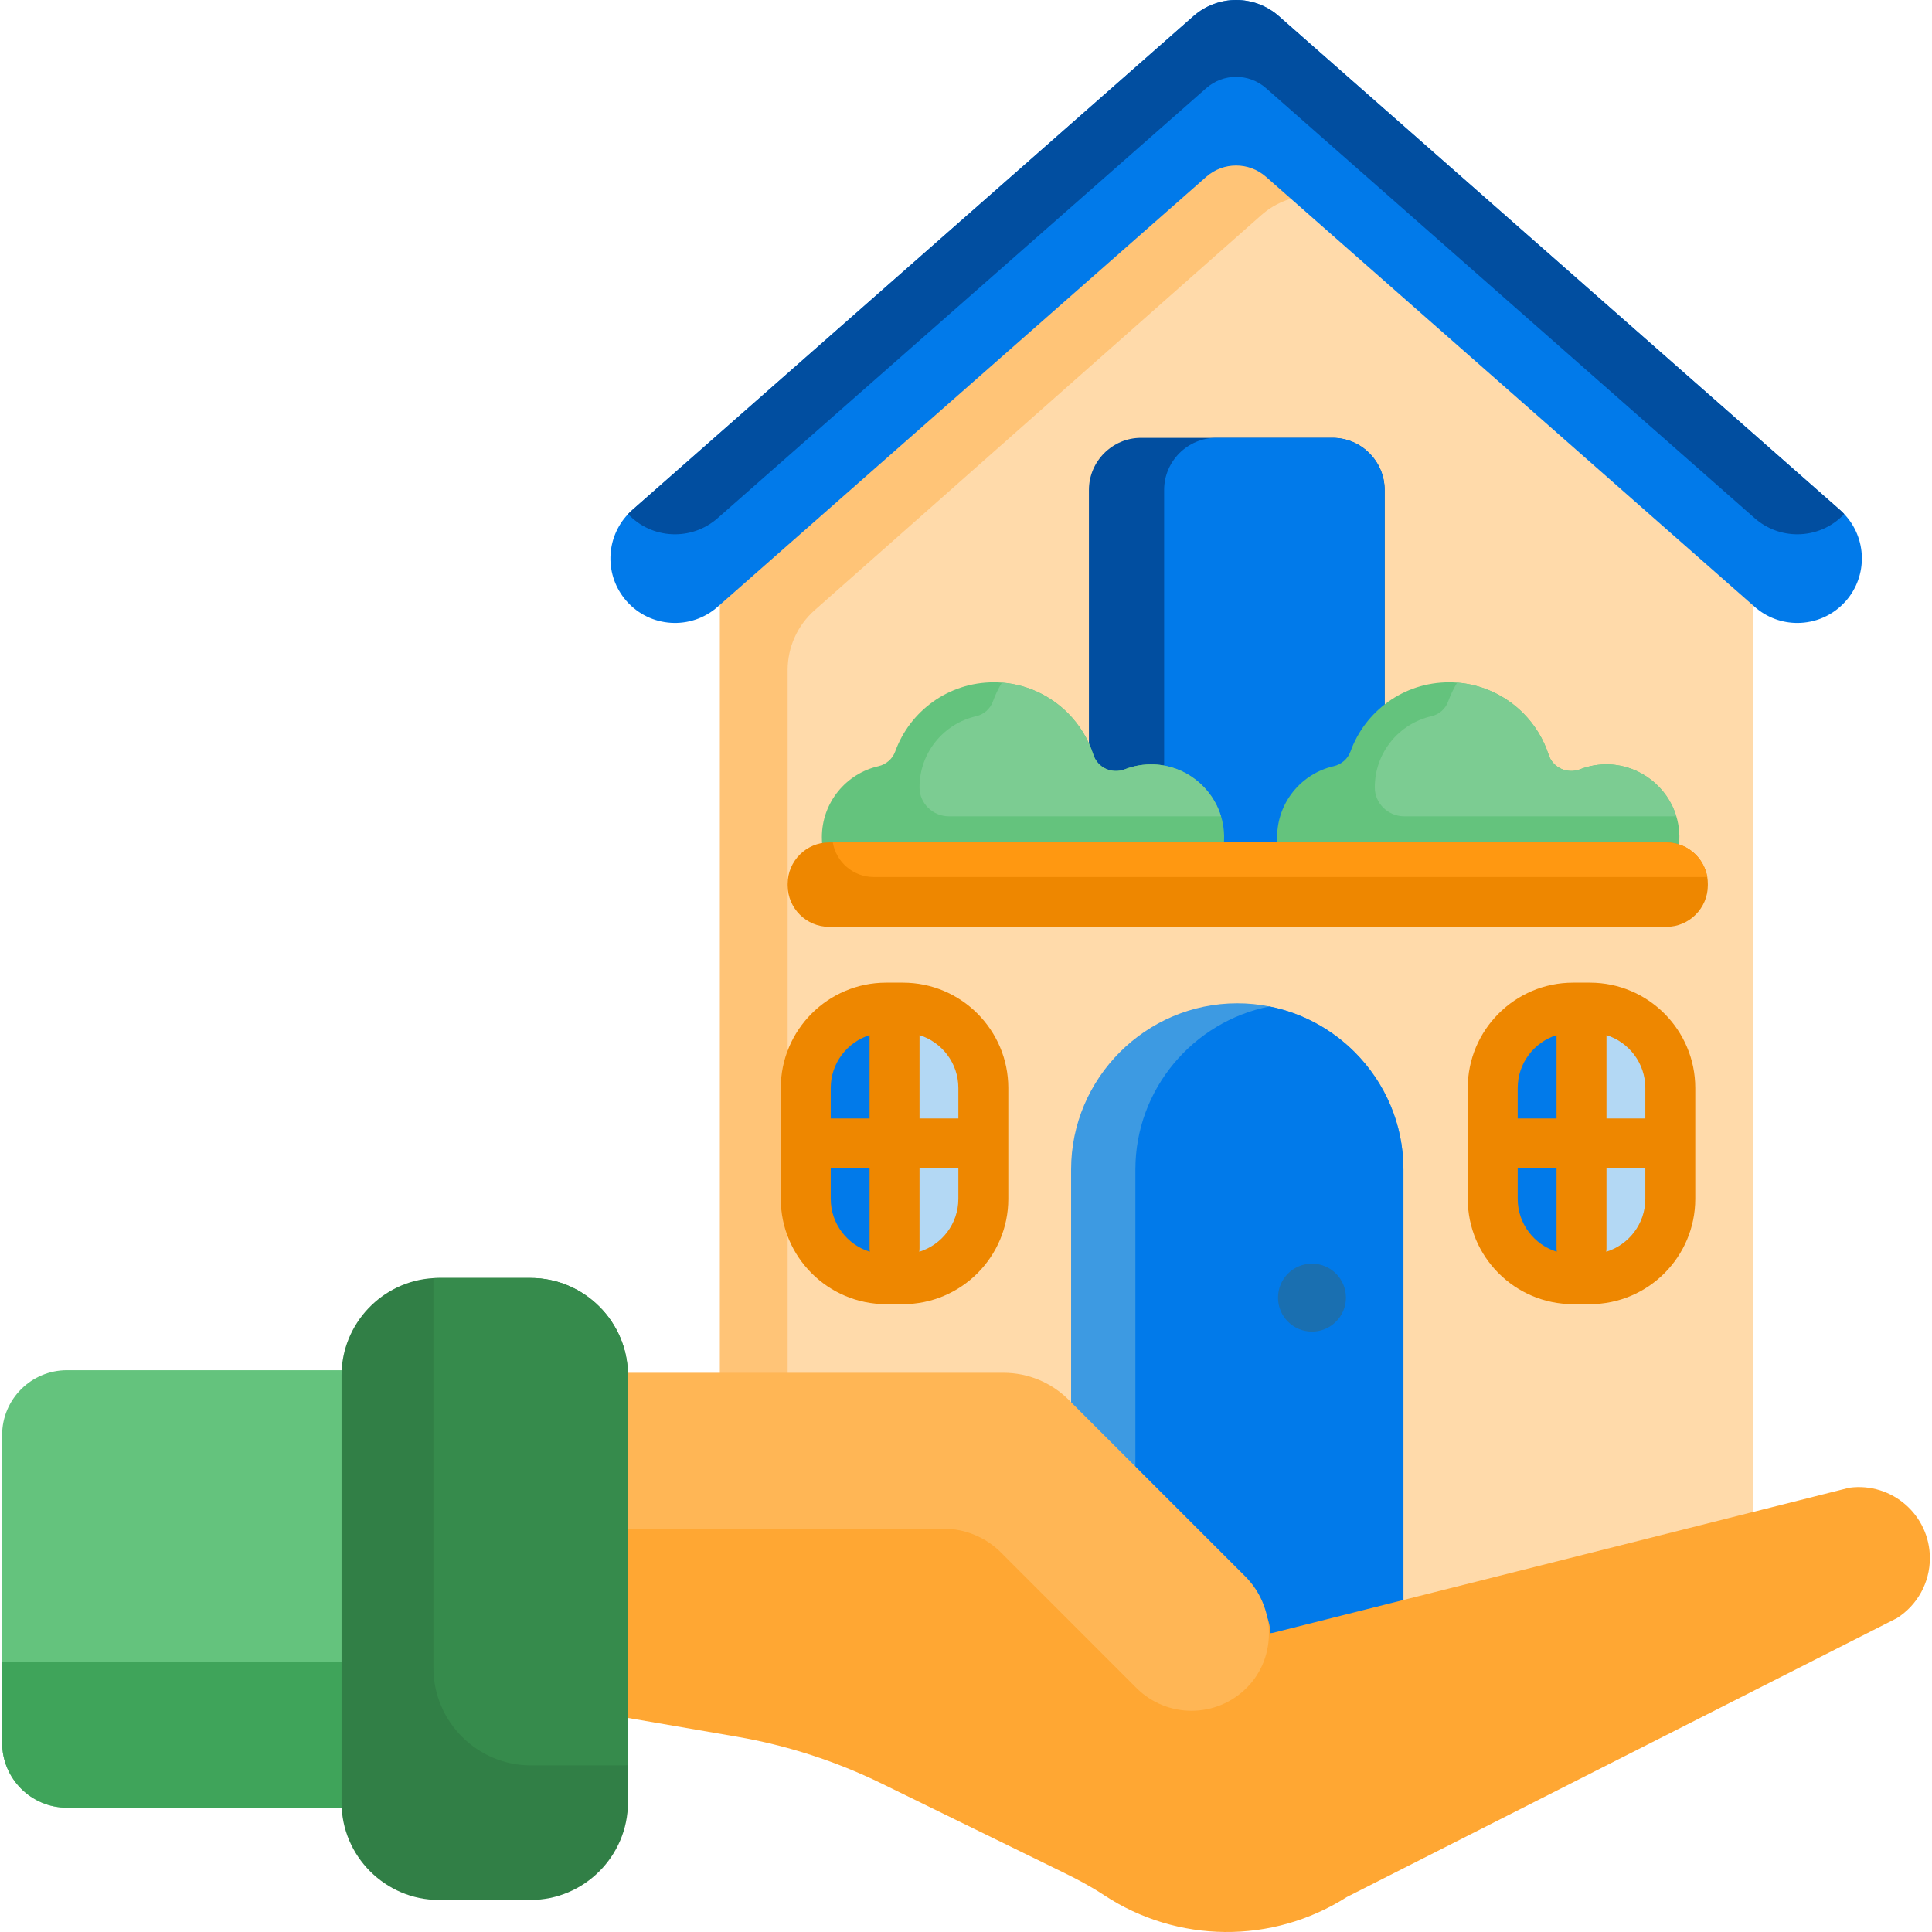 <?xml version="1.0" encoding="UTF-8"?> <svg xmlns="http://www.w3.org/2000/svg" xmlns:xlink="http://www.w3.org/1999/xlink" id="Capa_1" x="0px" y="0px" viewBox="0 0 511.999 511.999" style="enable-background:new 0 0 511.999 511.999;" xml:space="preserve" width="512px" height="512px" class=""><g><path style="fill:#FFC477;" d="M464.41,137.039v299.45c0,4.457-3.61,8.066-8.067,8.066H198.838c-4.458,0-8.075-3.61-8.075-8.066 V141.072L316.334,30.019c7.775-6.875,19.46-6.875,27.236,0.009L464.41,137.039z" data-original="#FFC477" class=""></path><path style="fill:#FFDAAA;" d="M464.41,148.088v288.4c0,4.457-3.61,8.066-8.067,8.066H208.731V177.566 c0-6.063,2.603-11.826,7.14-15.842L334.294,56.981c7.785-6.875,19.47-6.875,27.245,0.008L464.41,148.088z" data-original="#FFDAAA" class=""></path><path style="fill:#017AEA" d="M489.159,159.281c-3.385,3.841-8.105,5.807-12.847,5.807c-4.017,0-8.043-1.408-11.294-4.265 L335.496,46.85c-4.524-3.985-11.294-3.985-15.818,0L190.167,160.823c-7.091,6.242-17.898,5.549-24.14-1.542 c-5.89-6.698-5.6-16.708,0.424-23.053c0.352-0.373,0.725-0.735,1.118-1.087L316.294,4.262c6.46-5.683,16.138-5.683,22.598,0 L487.616,135.14c0.393,0.352,0.766,0.714,1.118,1.087C494.759,142.573,495.038,152.582,489.159,159.281z" data-original="#5AAAE7" class="" data-old_color="#5AAAE7"></path><path style="fill:#014EA0" d="M488.734,136.227c-3.333,3.551-7.867,5.362-12.422,5.362c-4.017,0-8.043-1.408-11.294-4.265 L335.496,23.351c-4.524-3.975-11.294-3.975-15.818,0L190.167,137.325c-6.936,6.108-17.443,5.58-23.716-1.097 c0.352-0.373,0.725-0.735,1.118-1.087L316.294,4.262c6.46-5.683,16.138-5.683,22.598,0L487.616,135.14 C488.01,135.491,488.382,135.855,488.734,136.227z" data-original="#78B9EB" class="" data-old_color="#78B9EB"></path><path style="fill:#3D9AE2;" d="M371.926,309.915v134.64h-88.071v-134.64c0-24.218,19.813-44.031,44.04-44.031 c2.913,0,5.763,0.283,8.516,0.839c8.711,1.72,16.522,6.028,22.585,12.091C366.975,286.801,371.926,297.806,371.926,309.915z" data-original="#3D9AE2" class=""></path><path style="fill:#017AEA" d="M371.926,309.915v134.64h-71.037v-134.64c0-21.305,15.339-39.203,35.523-43.193 c8.711,1.72,16.521,6.028,22.585,12.091C366.975,286.801,371.926,297.806,371.926,309.915z" data-original="#5AAAE7" class="" data-old_color="#5AAAE7"></path><circle style="fill:#1A6FB0;" cx="347.686" cy="343.887" r="9.003" data-original="#1A6FB0"></circle><path style="fill:#014EA0" d="M366.94,129.837v115.784h-78.363V129.837c0-7.59,6.213-13.803,13.803-13.803h50.756 C360.736,116.034,366.94,122.247,366.94,129.837z" data-original="#78B9EB" class="" data-old_color="#78B9EB"></path><path style="fill:#017AEA" d="M366.94,129.837v115.784h-58.435V129.837c0-7.59,6.213-13.803,13.803-13.803h30.828 C360.736,116.034,366.94,122.247,366.94,129.837z" data-original="#96C8EF" class="active-path" data-old_color="#96C8EF"></path><g> <path style="fill:#64C37D;" d="M322.803,229.576H219.402c-1.032-2.365-1.597-4.969-1.597-7.705c0-9.187,6.408-16.866,15.004-18.825 c2.03-0.468,3.725-1.933,4.431-3.901c3.865-10.679,14.086-18.322,26.106-18.322c0.733,0,1.456,0.027,2.18,0.08 c6.796,0.538,12.904,3.512,17.44,8.049c3.071,3.071,5.427,6.858,6.796,11.085c1.104,3.433,4.96,5.154,8.314,3.839 c2.392-0.936,5.022-1.404,7.767-1.297c8.305,0.318,15.419,6.037,17.748,13.76c0.388,1.279,0.644,2.613,0.751,3.98 C324.603,223.618,324.029,226.77,322.803,229.576z" data-original="#64C37D" class=""></path> <path style="fill:#64C37D;" d="M443.45,229.576H340.057c-1.032-2.365-1.607-4.969-1.607-7.705c0-9.187,6.416-16.866,15.004-18.825 c2.038-0.468,3.725-1.933,4.44-3.901c3.857-10.679,14.086-18.322,26.098-18.322c0.733,0,1.465,0.027,2.18,0.08 c6.796,0.538,12.904,3.512,17.448,8.049c3.062,3.071,5.419,6.858,6.787,11.085c1.112,3.433,4.961,5.154,8.314,3.839 c2.401-0.936,5.022-1.404,7.775-1.297c8.296,0.318,15.419,6.037,17.748,13.76c0.388,1.279,0.644,2.613,0.751,3.98 C445.25,223.618,444.677,226.77,443.45,229.576z" data-original="#64C37D" class=""></path> </g><g> <path style="fill:#7CCC92;" d="M323.588,216.338H251.5c-4.236,0-7.802-3.38-7.82-7.617v-0.088c0-9.187,6.416-16.866,15.004-18.826 c2.038-0.468,3.725-1.933,4.439-3.901c0.636-1.757,1.439-3.433,2.401-5.004c6.796,0.538,12.904,3.512,17.44,8.049 c3.071,3.071,5.427,6.858,6.796,11.085c1.104,3.433,4.96,5.154,8.314,3.839c2.392-0.936,5.022-1.404,7.767-1.297 C314.145,202.896,321.258,208.616,323.588,216.338z" data-original="#7CCC92"></path> <path style="fill:#7CCC92;" d="M444.244,216.338h-72.088c-4.245,0-7.802-3.38-7.82-7.617v-0.088 c0-9.187,6.408-16.866,15.004-18.826c2.03-0.468,3.725-1.933,4.431-3.901c0.636-1.757,1.439-3.433,2.401-5.004 c6.796,0.538,12.904,3.512,17.448,8.049c3.062,3.071,5.419,6.858,6.787,11.085c1.112,3.433,4.961,5.154,8.314,3.839 c2.401-0.936,5.022-1.404,7.775-1.297C434.792,202.896,441.914,208.616,444.244,216.338z" data-original="#7CCC92"></path> </g><path style="fill:#EE8700;" d="M452.593,234.236v0.398c0,6.045-4.942,10.988-10.979,10.988H219.71 c-6.037,0-10.979-4.942-10.979-10.988v-0.398c0-6.045,4.942-10.988,10.979-10.988h221.904c5.419,0,9.955,3.98,10.829,9.17 C452.54,233.01,452.593,233.618,452.593,234.236z" data-original="#EE8700" class=""></path><g> <path style="fill:#017AEA" d="M260.59,288.327v29.381c0,8.288-4.801,15.515-11.756,19.019c-2.877,1.457-6.116,2.268-9.532,2.268 h-4.475c-11.712,0-21.297-9.575-21.297-21.287v-29.381c0-11.712,9.585-21.287,21.297-21.287h4.475c3.415,0,6.654,0.812,9.532,2.268 C255.789,272.81,260.59,280.039,260.59,288.327z" data-original="#96C8EF" class="active-path" data-old_color="#96C8EF"></path> <path style="fill:#017AEA" d="M442.648,288.326v29.378c0,8.292-4.803,15.517-11.77,19.027c-2.867,1.449-6.108,2.267-9.524,2.267 h-4.482c-11.708,0-21.283-9.575-21.283-21.294v-29.378c0-11.708,9.575-21.283,21.283-21.283h4.482c3.416,0,6.656,0.807,9.524,2.267 C437.845,272.809,442.648,280.034,442.648,288.326z" data-original="#96C8EF" class="active-path" data-old_color="#96C8EF"></path> </g><g> <path style="fill:#B3D8F4;" d="M442.648,288.326v29.378c0,8.292-4.803,15.517-11.77,19.027c-6.956-3.509-11.76-10.724-11.76-19.027 v-29.378c0-8.292,4.803-15.507,11.76-19.016C437.845,272.809,442.648,280.034,442.648,288.326z" data-original="#B3D8F4"></path> <path style="fill:#B3D8F4;" d="M260.59,288.327v29.381c0,8.288-4.801,15.515-11.756,19.019 c-6.964-3.504-11.773-10.723-11.773-19.019v-29.381c0-8.296,4.811-15.515,11.773-19.019 C255.789,272.81,260.59,280.039,260.59,288.327z" data-original="#B3D8F4"></path> </g><path style="fill:#FF9811;" d="M452.443,232.419H231.528c-5.419,0-9.965-3.99-10.829-9.17h220.915 C447.033,223.248,451.569,227.229,452.443,232.419z" data-original="#FF9811"></path><g> <path style="fill:#EE8700;" d="M239.303,260.416h-4.478c-15.389,0-27.91,12.52-27.91,27.909v29.381 c0,15.389,12.521,27.909,27.91,27.909h4.478c15.389,0,27.909-12.519,27.909-27.909v-29.381 C267.211,272.936,254.692,260.416,239.303,260.416z M253.974,288.325v8.07h-10.291v-22.072 C249.639,276.191,253.974,281.76,253.974,288.325z M230.444,274.324v22.072h-10.291v-8.07 C220.154,281.76,224.488,276.191,230.444,274.324z M220.154,317.705v-8.071h10.291v21.184c0,0.31,0.028,0.611,0.069,0.909 C224.522,329.881,220.154,324.295,220.154,317.705z M243.613,331.727c0.041-0.298,0.069-0.6,0.069-0.909v-21.184h10.291v8.071 C253.974,324.295,249.605,329.881,243.613,331.727z" data-original="#EE8700" class=""></path> <path style="fill:#EE8700;" d="M421.355,260.416h-4.479c-15.389,0-27.909,12.52-27.909,27.909v29.381 c0,15.389,12.52,27.909,27.909,27.909h4.479c15.389,0,27.909-12.519,27.909-27.909v-29.381 C449.264,272.936,436.744,260.416,421.355,260.416z M436.026,288.325v8.07h-10.291v-22.072 C431.691,276.191,436.026,281.76,436.026,288.325z M412.497,274.324v22.072h-10.291v-8.07 C402.206,281.76,406.541,276.191,412.497,274.324z M402.206,317.705v-8.071h10.291v21.184c0,0.31,0.029,0.611,0.069,0.909 C406.574,329.881,402.206,324.295,402.206,317.705z M425.666,331.727c0.041-0.298,0.069-0.6,0.069-0.909v-21.184h10.291v8.071 C436.026,324.295,431.657,329.881,425.666,331.727z" data-original="#EE8700" class=""></path> </g><path style="fill:#FFA733;" d="M511.436,412.93c0,6.439-3.292,12.433-8.727,15.89l-145.805,73.922 c-19.772,12.588-44.968,12.257-64.316-0.507c-3.354-2.205-6.894-4.11-10.497-5.869l-48.457-23.716 c-12.112-5.921-25-10.093-38.271-12.391l-29.068-5.01h-10.624c-6.67,0-12.077-5.407-12.077-12.077v-63.899 c0-6.67,5.407-12.077,12.077-12.077h112.921c4.151,0,8.137,1.615,11.108,4.503l52.215,50.765c1.408,1.377,2.536,2.981,3.354,4.731 c0.807,1.76,1.304,3.654,1.429,5.611l0.569-0.072l152.845-38.478C501.405,392.756,511.436,401.543,511.436,412.93z" data-original="#FFA733" class=""></path><path style="fill:#FFB655;" d="M143.591,394.784v-20.651c0-5.681,4.648-10.329,10.33-10.329H230.3h35.654 c6.465,0,12.665,2.568,17.237,7.14l34.17,34.17l0,0l12.623,12.623c8.047,8.046,8.516,21.213,0.583,29.372 c-4.054,4.169-9.429,6.262-14.806,6.262c-5.286,0-10.57-2.023-14.607-6.052l-35.894-35.901c-4.035-4.036-9.508-6.303-15.215-6.303 H143.591V394.784z" data-original="#FFB655" class=""></path><path style="fill:#64C37D;" d="M125.478,363.118v115.94H17.763c-9.499,0-17.2-7.701-17.2-17.2v-81.541c0-9.499,7.701-17.2,17.2-17.2 L125.478,363.118L125.478,363.118z" data-original="#64C37D" class=""></path><path style="fill:#3FA45A;" d="M125.478,440.519v38.54H17.763c-9.499,0-17.2-7.701-17.2-17.2v-21.34L125.478,440.519 L125.478,440.519z" data-original="#3FA45A"></path><path style="fill:#317F46;" d="M166.41,364.474v113.239c0,14.182-11.615,25.797-25.807,25.797h-24.296 c-14.192,0-25.797-11.615-25.797-25.797V364.474c0-13.706,10.828-25.01,24.358-25.755c0.476-0.031,0.952-0.041,1.439-0.041h24.296 C154.795,338.678,166.41,350.282,166.41,364.474z" data-original="#317F46"></path><path style="fill:#368B4C" d="M166.41,364.474v103.332c-0.476,0.031-0.963,0.041-1.449,0.041h-24.296 c-14.192,0-25.797-11.604-25.797-25.797V338.718c0.476-0.031,0.952-0.041,1.439-0.041h24.296 C154.795,338.678,166.41,350.282,166.41,364.474z" data-original="#368B4C" class=""></path></g> </svg> 